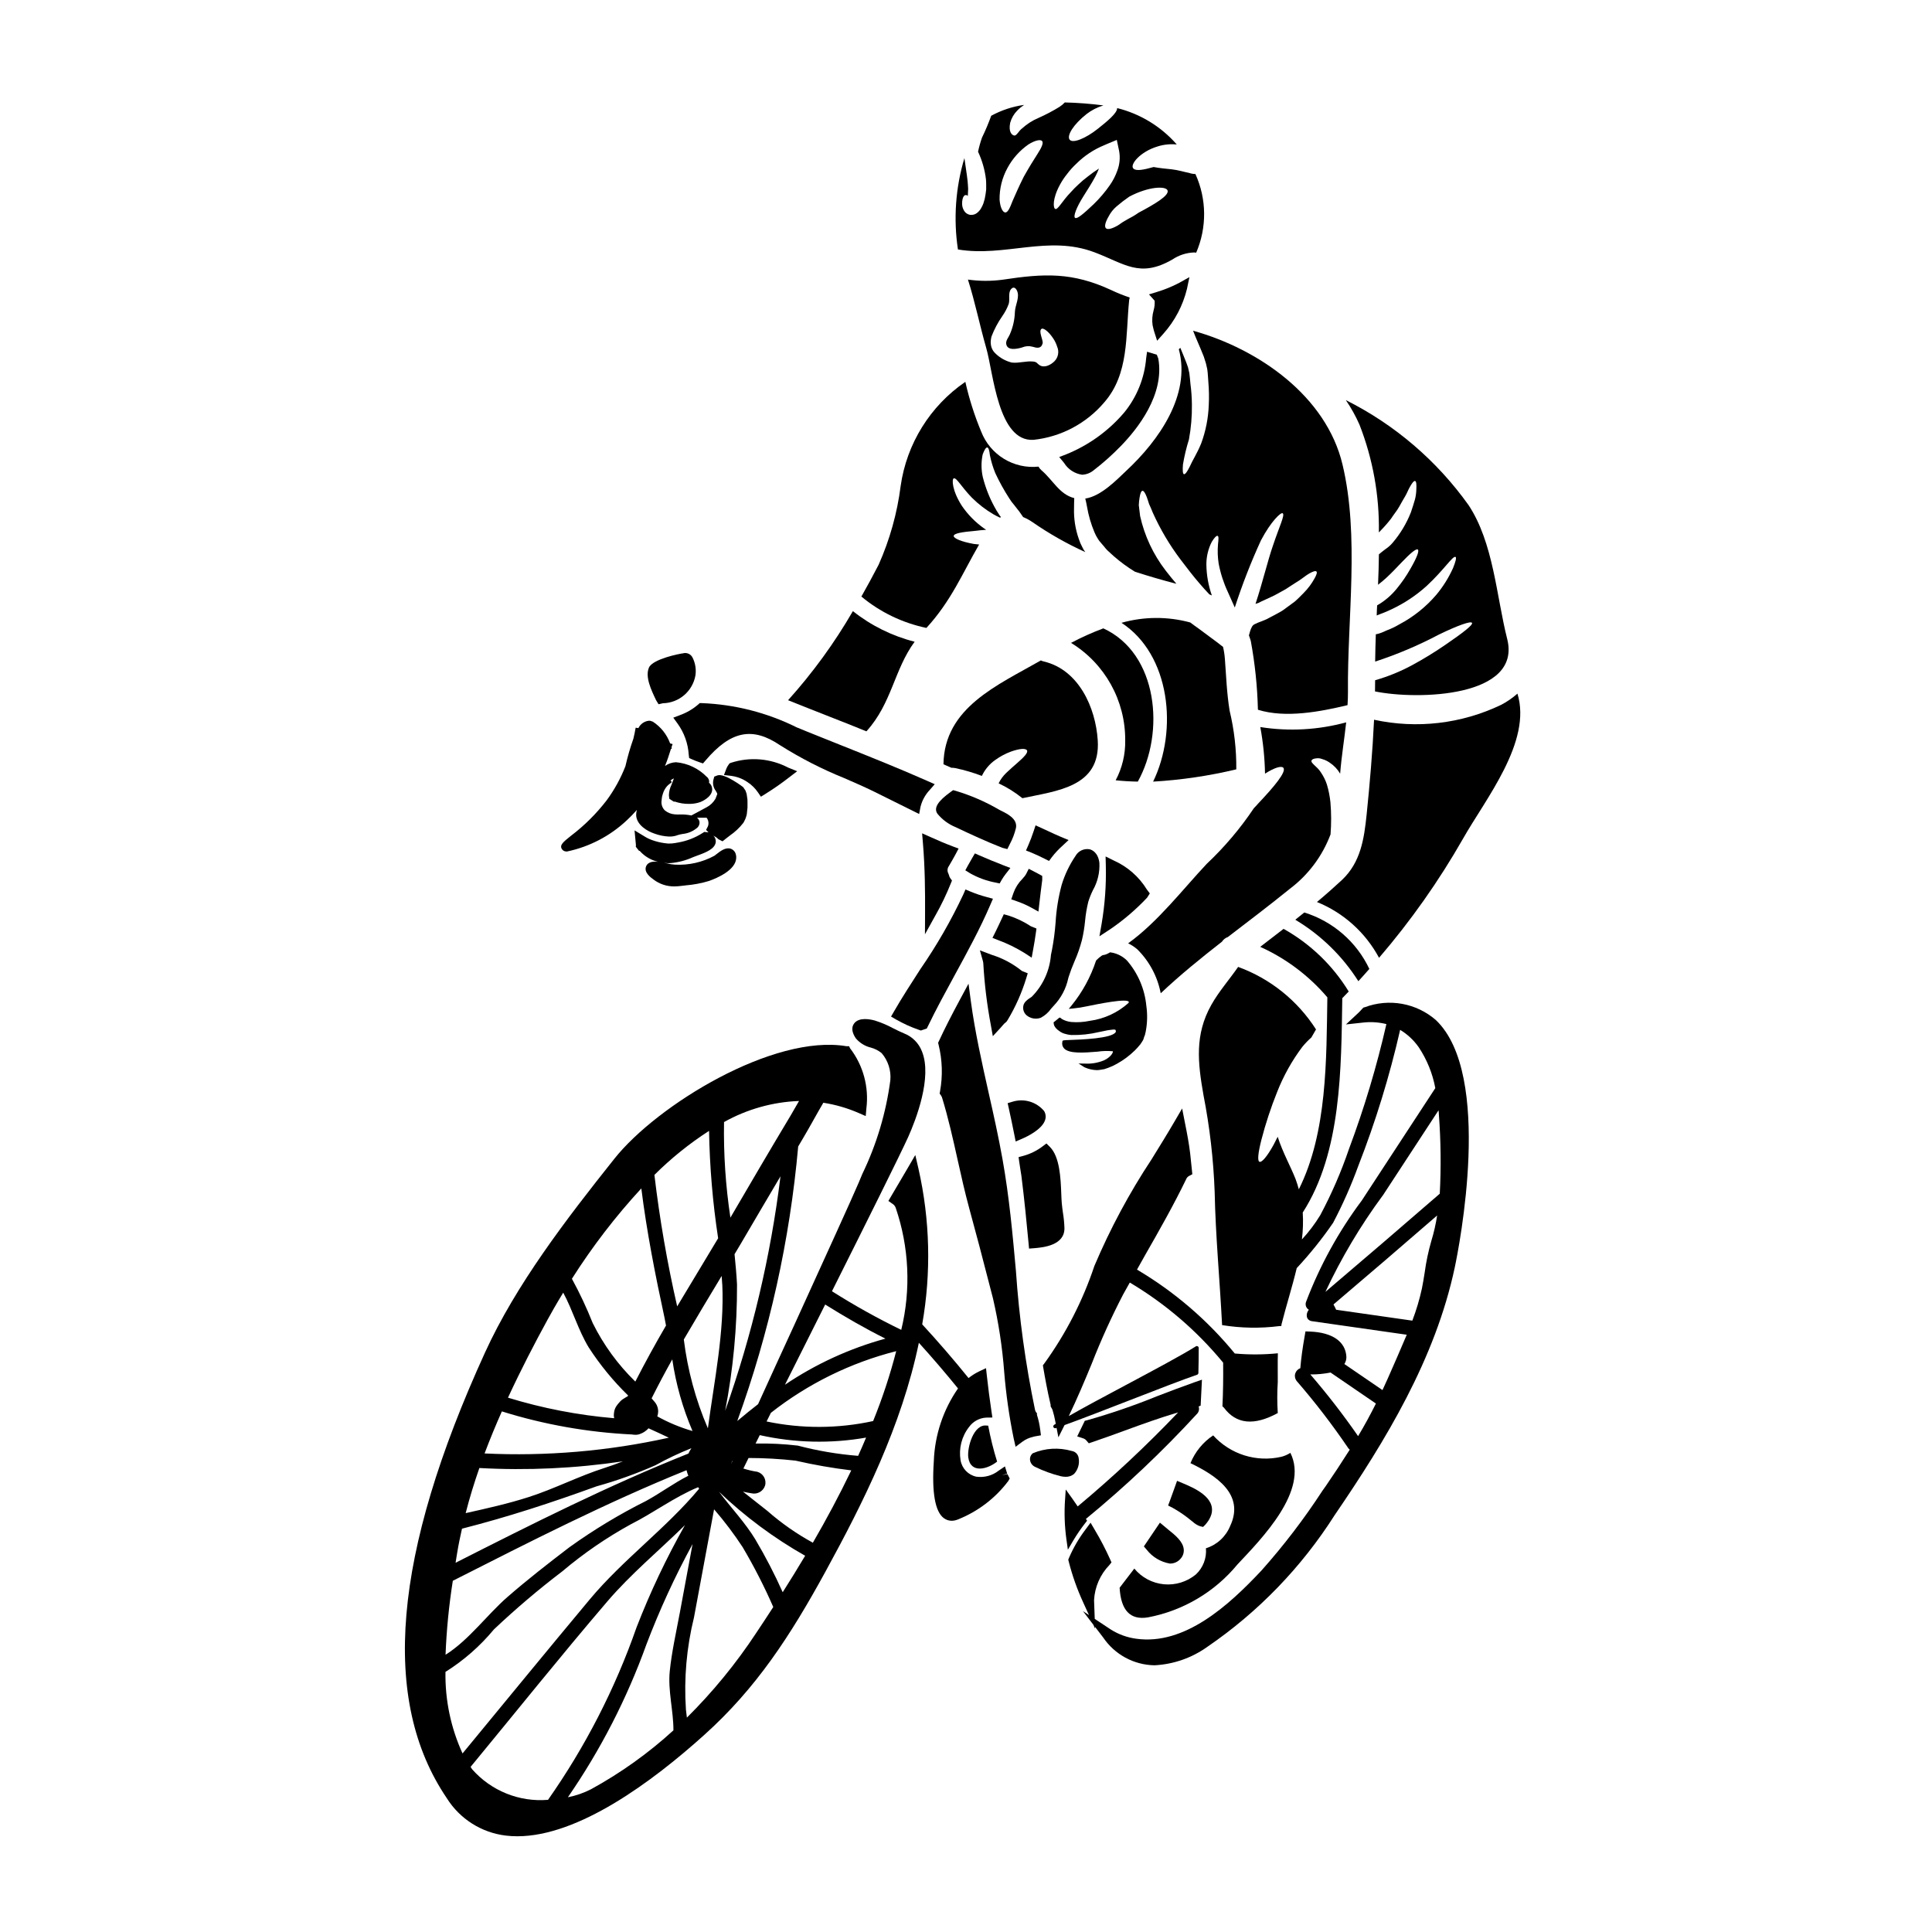 <?xml version="1.0" encoding="UTF-8"?>
<!-- Uploaded to: ICON Repo, www.svgrepo.com, Generator: ICON Repo Mixer Tools -->
<svg fill="#000000" width="800px" height="800px" version="1.1" viewBox="144 144 512 512" xmlns="http://www.w3.org/2000/svg">
 <g>
  <path d="m451.39 547.52-4.254 6.297 0.738 0.859c1.523 1.961 3.731 3.277 6.176 3.688h0.031c1.102 0 2.141-0.496 2.836-1.344 0.59-0.676 0.875-1.566 0.785-2.457-0.199-2.078-2.305-3.766-4.164-5.25z"/>
  <path d="m392.4 359.61c1.285 1.586 2.945 2.816 4.832 3.586 3.902 1.855 8.098 3.797 12.387 5.481l1.34 0.344 0.602-1.219v-0.004c0.754-1.379 1.316-2.856 1.68-4.383 0.445-2.394-2.234-3.719-3.836-4.512-0.25-0.121-0.469-0.23-0.648-0.336-3.617-2.109-7.473-3.781-11.484-4.984l-0.684-0.184-0.574 0.414c-3.496 2.5-4.602 4.293-3.613 5.797z"/>
  <path d="m404.59 399.39c0.312 5.469 0.98 10.91 1.996 16.293l0.523 2.914 2.008-2.168c0.164-0.176 0.328-0.367 0.484-0.559s0.34-0.395 0.535-0.598v-0.004c0.184-0.176 0.375-0.34 0.578-0.488l0.34-0.492c2.074-3.469 3.723-7.176 4.91-11.043l0.395-1.316-1.277-0.496h-0.004c-0.246-0.102-0.473-0.25-0.664-0.43-2.254-1.75-4.801-3.086-7.523-3.938l-3.207-1.207 0.789 2.801h-0.004c0.074 0.238 0.113 0.484 0.121 0.73z"/>
  <path d="m460.1 547.29c0.555 0.523 1.215 0.926 1.938 1.18l0.789 0.18 0.574-0.562h-0.004c0.141-0.148 0.273-0.309 0.395-0.477 0.551-0.672 0.969-1.445 1.23-2.273 1.281-4.566-4.754-7.086-7.652-8.301l-1.438-0.602-0.523 1.473c-0.461 1.301-0.926 2.602-1.387 3.844l-0.461 1.227 1.18 0.598 0.008 0.004c1.789 0.996 3.481 2.164 5.051 3.481z"/>
  <path d="m409.46 377.17c0.32-0.547 0.68-1.074 1.074-1.574l1.227-1.574-1.859-0.715c-2.156-0.836-4.258-1.699-6.363-2.621l-1.18-0.527-0.664 1.133c-0.414 0.711-0.824 1.422-1.211 2.129l-0.664 1.223 1.18 0.734v0.004c2.129 1.219 4.453 2.066 6.867 2.516l1.051 0.223z"/>
  <path d="m458.36 456.47c0.141-0.352 0.402-0.641 0.738-0.82l0.883-0.465-0.566-5.434c-0.293-2.527-0.789-5.191-1.387-8.168l-0.75-3.828-1.969 3.375c-1.969 3.383-4.043 6.719-6.102 10.055v0.004c-5.918 8.953-11.004 18.43-15.191 28.316-3.078 9.223-7.543 17.922-13.242 25.801l-0.395 0.516 0.105 0.645c0.457 2.672 1.086 6.195 1.938 9.785l0.02 0.488 0.207 0.348c0.125 0.195 0.223 0.406 0.297 0.621 0.297 0.969 0.535 1.953 0.715 2.949l0.129 0.668-0.434 0.27h0.004c-0.184 0.117-0.266 0.344-0.207 0.551 0.062 0.207 0.254 0.352 0.469 0.355 0.055 0 0.109-0.008 0.16-0.023l0.219-0.078 0.488 2.508 1.629-3.25c4.281-1.539 10.762-4.055 17.09-6.512 7.371-2.863 14.332-5.566 18.043-6.828v-0.004c0.195-0.066 0.328-0.246 0.336-0.453 0.055-2.141 0.086-4.328 0.086-6.641v0.004c0.004-0.18-0.094-0.348-0.25-0.434-0.156-0.094-0.348-0.094-0.5 0-3.793 2.383-11.242 6.352-18.441 10.195-5.484 2.926-11.086 5.902-15.242 8.285 2.199-4.57 4.184-9.27 6.07-13.852 2.457-6.285 5.246-12.43 8.355-18.418 0.57-1.043 1.18-2.074 1.742-3.113h0.004c9.41 5.59 17.777 12.773 24.734 21.227 0.043 3.879 0 7.742-0.188 11.582 0.113 0.113 0.262 0.199 0.395 0.348 3.254 4.387 7.992 4.852 14.273 1.426h-0.004c-0.176-2.731-0.176-5.465 0-8.195 0.027-2.473-0.059-5.059 0.027-7.644-3.797 0.379-7.617 0.398-11.414 0.059-7.269-8.871-16.043-16.398-25.918-22.234 0.723-1.281 1.434-2.57 2.156-3.848 3.723-6.504 7.551-13.242 10.887-20.137z"/>
  <path d="m440.71 564.77c0.348 6.047 2.848 8.633 7.527 7.848 9.289-1.762 17.672-6.719 23.688-14.012 6.484-6.914 19.012-19.59 14.039-29.586v-0.004c-0.734 0.477-1.539 0.832-2.387 1.047-3.242 0.75-6.629 0.621-9.809-0.375-3.176-0.996-6.031-2.824-8.27-5.293-2.695 1.793-4.789 4.356-6.012 7.356 6.625 3.199 14.504 8.199 10.52 16.656-1.152 2.828-3.508 4.992-6.422 5.902 0.227 2.59-0.75 5.141-2.644 6.918-2.371 1.965-5.422 2.91-8.488 2.621s-5.887-1.785-7.848-4.16c-1.312 1.691-2.586 3.394-3.894 5.082z"/>
  <path d="m509.42 285.07 0.145-0.113h0.004c0.102-0.102 0.199-0.211 0.289-0.324 0.996-1.004 1.93-2.074 2.793-3.195 0.723-1.133 1.598-2.148 2.148-3.148s1.074-1.922 1.574-2.754c0.5-0.836 0.789-1.656 1.133-2.266 0.668-1.246 1.18-1.891 1.512-1.797 0.332 0.09 0.395 0.898 0.32 2.32v-0.004c-0.023 0.855-0.141 1.703-0.348 2.531-0.293 1.016-0.641 2.148-1.078 3.43-1.141 2.906-2.754 5.606-4.766 7.992-0.164 0.203-0.336 0.398-0.52 0.578l-0.469 0.438c-0.434 0.395-0.902 0.695-1.219 0.934-0.551 0.434-1.102 0.844-1.512 1.219-0.027 2.672-0.113 5.375-0.23 8.051 0.754-0.582 1.484-1.18 2.121-1.77 1.598-1.457 2.938-2.938 4.098-4.129 2.297-2.414 3.898-3.777 4.328-3.43 0.434 0.352-0.293 2.207-2.008 5.172-1.023 1.805-2.199 3.516-3.516 5.117-1.453 1.82-3.238 3.348-5.262 4.504-0.059 0.902-0.086 1.773-0.113 2.676 0.32-0.145 0.664-0.266 0.988-0.395h-0.004c1.012-0.367 2-0.781 2.965-1.25 3.391-1.594 6.523-3.68 9.301-6.191 4.68-4.356 6.945-8.078 7.644-7.672 0.293 0.172 0.027 1.246-0.695 3.023h-0.004c-1.156 2.543-2.652 4.918-4.445 7.059-2.738 3.188-6.051 5.832-9.766 7.789-1.047 0.625-2.144 1.152-3.285 1.574-0.59 0.285-1.191 0.539-1.805 0.758-0.367 0.133-0.746 0.23-1.129 0.289-0.09 2.441-0.145 4.883-0.176 7.238 5.832-1.906 11.496-4.305 16.922-7.176 5.117-2.473 8.457-3.633 8.75-3.082s-2.445 2.644-7.152 5.871c-2.801 1.922-5.703 3.699-8.688 5.316-3.125 1.691-6.426 3.035-9.84 4.012 0 0.988-0.031 1.969-0.031 2.965 11.414 2.328 38.918 1.543 35.031-13.895-2.883-11.414-3.606-25.457-10.262-35.516h-0.004c-8.406-11.77-19.562-21.309-32.496-27.789 1.398 2.047 2.606 4.219 3.606 6.484 3.559 9.094 5.305 18.793 5.148 28.555z"/>
  <path d="m503.98 404.03c0.988-1.074 1.969-2.18 2.91-3.254-3.398-7.18-9.652-12.605-17.238-14.957-0.789 0.641-1.598 1.277-2.387 1.922h0.004c6.769 4.047 12.492 9.625 16.711 16.289z"/>
  <path d="m436.64 250.63c6.598-7.559 5.637-17.645 6.598-27.09h-0.004c0.031-0.234 0.082-0.469 0.148-0.695-1.668-0.559-3.301-1.215-4.887-1.969-10.348-4.793-17.785-4.418-28.773-2.754-3.055 0.414-6.156 0.402-9.211-0.031 1.891 5.926 3.109 12.062 4.852 18.137 1.891 6.512 3.109 24.938 12.527 24.328v0.004c7.293-0.781 14.004-4.336 18.75-9.93zm-13.137-10.957c-0.961 0.988-2.672 1.945-4.012 1.102-0.727-0.465-0.609-0.812-1.598-0.957-1.922-0.23-3.836 0.492-5.754 0.262h-0.004c-1.648-0.402-3.156-1.246-4.359-2.441-0.465-0.43-0.816-0.973-1.016-1.574-0.168-0.535-0.238-1.098-0.207-1.656 0.035-0.422 0.105-0.836 0.207-1.246 0.734-1.914 1.699-3.731 2.875-5.41 0.703-0.996 1.27-2.082 1.688-3.227 0.352-1.133-0.203-2.906 0.582-3.863 0.637-0.789 1.219-0.395 1.574 0.293 0.875 1.773-0.465 3.898-0.52 5.695v-0.004c-0.062 2.055-0.516 4.078-1.34 5.961-0.32 0.789-1.133 1.629-0.961 2.559 0.32 1.891 2.965 1.277 4.242 0.902v-0.004c0.875-0.371 1.848-0.434 2.758-0.172 1.074 0.32 2.234 0.609 2.644-0.875 0.23-0.816-1.18-3.254-0.293-3.863 0.395-0.32 1.77 0.465 3.195 2.672h0.004c0.406 0.645 0.73 1.34 0.957 2.066 0.551 1.281 0.289 2.766-0.668 3.781z"/>
  <path d="m430.77 269.81c1.125-0.047 2.199-0.465 3.062-1.184 2.555-1.965 4.961-4.113 7.203-6.426 4.441-4.559 11.633-13.629 9.926-23.176l-0.395-1.02-2.582-0.789-0.242 1.738v0.004c-0.445 5.246-2.461 10.238-5.781 14.324-4.148 4.883-9.414 8.691-15.352 11.102l-1.906 0.734 1.297 1.574v0.004c1.051 1.691 2.797 2.828 4.769 3.113z"/>
  <path d="m463 238.45 0.582 1.836 0.352 1.539c0.199 1.309 0.172 2.266 0.293 3.402l-0.004-0.004c0.18 2.031 0.215 4.07 0.113 6.106-0.125 3.504-0.812 6.969-2.035 10.258-1.18 2.82-2.293 4.422-2.965 5.992-0.695 1.422-1.25 2.176-1.574 2.09-0.324-0.086-0.395-1.016-0.262-2.613l0.004-0.004c0.375-2.223 0.898-4.418 1.574-6.566 0.566-3.051 0.828-6.144 0.789-9.242-0.016-1.867-0.148-3.731-0.395-5.582-0.086-0.902-0.172-2.035-0.289-2.789l-0.352-1.539-0.438-1.223c-0.465-1.246-1.047-2.555-1.598-3.938l0.004-0.004c-0.141 0.125-0.273 0.258-0.395 0.395 3.254 12.117-5.375 24.211-13.809 32.086-2.731 2.586-6.828 6.859-10.984 7.477 0.176 0.695 0.32 1.395 0.465 2.18v0.004c0.391 2.297 1.047 4.543 1.945 6.691 0.258 0.641 0.582 1.258 0.961 1.836l0.262 0.395 0.059 0.086 0.172 0.203 0.668 0.789c0.496 0.523 0.875 1.133 1.426 1.629s1.105 1.016 1.656 1.512l0.004-0.004c1.73 1.512 3.586 2.871 5.547 4.066 3.672 1.191 7.336 2.258 10.988 3.199-0.961-1.105-1.922-2.297-2.879-3.543l0.004 0.004c-3.277-4.254-5.582-9.176-6.746-14.418-0.141-1.074-0.262-2.035-0.348-2.879 0.027-0.672 0.094-1.34 0.207-2.004 0.172-1.133 0.434-1.742 0.75-1.801 0.32-0.059 0.727 0.551 1.133 1.598 0.203 0.523 0.395 1.18 0.641 1.918 0.32 0.668 0.637 1.426 0.961 2.238 1.98 4.406 4.445 8.582 7.356 12.438 1.711 2.266 3.461 4.535 5.027 6.336 0.934 1.105 1.801 2.035 2.617 2.91 0.23 0.086 0.465 0.199 0.668 0.289-0.926-2.637-1.414-5.406-1.453-8.195-0.008-2.082 0.477-4.133 1.422-5.988 0.699-1.18 1.277-1.715 1.574-1.598s0.23 0.902 0.086 2.207c-0.148 1.715-0.09 3.445 0.176 5.144 0.496 2.602 1.316 5.133 2.441 7.531 0.551 1.273 1.18 2.641 1.832 4.098 1.965-6.07 4.285-12.02 6.945-17.82 2.672-5.059 5.316-7.527 5.754-7.148 0.641 0.434-0.871 3.43-2.559 8.484-1.395 3.981-2.644 9.414-4.648 15.52l0.812-0.262 0.758-0.395c1.18-0.555 2.383-1.047 3.457-1.602 1.074-0.555 2.035-1.133 2.996-1.652 0.902-0.555 1.684-1.133 2.469-1.602 1.574-0.902 2.82-2.031 3.777-2.555 0.957-0.523 1.602-0.754 1.863-0.523 0.262 0.23 0.059 0.871-0.492 1.859l-0.004 0.004c-0.758 1.383-1.711 2.656-2.82 3.777-0.723 0.727-1.512 1.574-2.441 2.363-0.961 0.699-2.008 1.457-3.082 2.266-1.133 0.727-2.414 1.34-3.691 2.035-0.363 0.215-0.742 0.398-1.133 0.555l-0.988 0.395c-0.566 0.199-1.121 0.43-1.656 0.695-0.305 0.133-0.555 0.355-0.727 0.637-0.223 0.387-0.398 0.797-0.523 1.223-0.086 0.352-0.203 0.754-0.32 1.133 0.172 0.469 0.348 0.961 0.492 1.484h0.004c1.109 6.016 1.742 12.109 1.887 18.223 7.352 2.293 16.598 0.496 23.746-1.219 0.086-1.18 0.117-2.328 0.117-3.488-0.203-19.445 3.109-41.273-1.453-60.312-4.301-18.02-22.094-30.547-39.59-35.426 0.754 2.012 1.801 4.223 2.816 6.805z"/>
  <path d="m449.45 230.2 0.023 0.082c0.039 0.129 0.074 0.301 0.113 0.48h0.004c0.07 0.363 0.16 0.723 0.27 1.078l0.789 2.457 1.719-1.922c2.988-3.367 5.109-7.414 6.184-11.785l0.66-3.148-2.82 1.574c-1.836 0.953-3.754 1.734-5.731 2.332l-2.164 0.668 1.5 1.68h-0.004c0.059 0.859-0.035 1.723-0.27 2.547-0.367 1.285-0.461 2.633-0.273 3.957z"/>
  <path d="m388.37 364.84 0.207 2.496c0.555 6.574 0.602 13.039 0.574 18.5l-0.027 5.762 2.793-5.043h0.004c1.543-2.727 2.898-5.551 4.062-8.457l0.301-0.746-0.469-0.652c-0.156-0.219-0.262-0.465-0.309-0.727l-0.168-0.461c-0.352-0.629-0.305-1.41 0.125-1.992 0.605-1.039 1.207-2.074 1.785-3.148l0.789-1.488-1.574-0.594c-1.969-0.742-3.902-1.574-5.816-2.438z"/>
  <path d="m436.38 310.53c-2.93 1.094-5.781 2.375-8.543 3.84 8.98 5.5 14.426 15.305 14.355 25.836 0.07 3.684-0.801 7.324-2.527 10.578 1.949 0.203 3.894 0.32 5.867 0.352 7.238-12.965 5.406-33.922-9.125-40.605z"/>
  <path d="m412.81 444.72 0.355 1.785 1.672-0.715c1.23-0.523 5.312-2.434 6.125-4.969v0.004c0.273-0.797 0.172-1.672-0.266-2.391-2.027-2.434-5.32-3.41-8.344-2.477l-1.312 0.395 0.297 1.34c0.52 2.344 1.012 4.688 1.473 7.027z"/>
  <path d="m508.14 334.74c-0.395 8.426-1.133 16.945-1.969 25.141-0.668 6.422-1.574 12.645-6.539 17.32-2.152 2.004-4.359 3.953-6.629 5.84h0.004c7.043 2.859 12.863 8.09 16.453 14.789 8.398-9.777 15.844-20.336 22.234-31.535 5.902-10.461 18.371-25.75 14.445-38.48-1.328 1.176-2.793 2.18-4.363 2.996-10.465 5.008-22.301 6.391-33.637 3.93z"/>
  <path d="m414.4 453.82c0.102 0.609 0.203 1.215 0.285 1.812 0.789 6.227 1.387 12.453 1.891 17.797l0.133 1.461 1.465-0.113c2.188-0.191 7.996-0.703 7.914-5.328-0.043-1.352-0.176-2.699-0.395-4.035-0.117-0.852-0.238-1.695-0.312-2.562-0.059-0.684-0.094-1.555-0.133-2.527-0.16-4.125-0.395-9.777-3.027-12.395l-0.91-0.898-1.02 0.766 0.004 0.004c-1.523 1.152-3.254 2.004-5.094 2.512l-1.266 0.336 0.18 1.297c0.082 0.617 0.184 1.25 0.285 1.875z"/>
  <path d="m469.4 392.32c5.512-4.242 11.07-8.426 16.395-12.758 4.906-3.688 8.656-8.699 10.812-14.445 0.219-2.836 0.211-5.684-0.031-8.516-0.164-1.586-0.473-3.152-0.93-4.68-0.375-1.148-0.914-2.234-1.598-3.231-0.934-1.539-2.789-2.469-2.473-3.148 0.117-0.32 0.582-0.523 1.34-0.582h-0.004c0.504-0.062 1.016 0.012 1.48 0.203 0.707 0.195 1.371 0.508 1.969 0.93 1.145 0.75 2.102 1.754 2.793 2.938 0.352-4.535 1.105-9.055 1.598-13.602-7.414 2.023-15.172 2.449-22.758 1.25 0.75 4.055 1.168 8.168 1.25 12.293v0.059c2.441-1.574 4.328-2.148 4.852-1.574 0.93 1.047-2.559 5.144-6.57 9.387-0.395 0.469-0.816 0.902-1.219 1.312-3.598 5.375-7.789 10.324-12.496 14.762-6.297 6.691-12.988 15.434-20.84 21.074 0.867 0.418 1.68 0.949 2.41 1.574 3.207 3.168 5.375 7.234 6.223 11.66 5.117-4.824 10.629-9.301 16.219-13.66v-0.004c0.375-0.578 0.93-1.012 1.578-1.242z"/>
  <path d="m408.52 393.14c2.453 0.906 4.805 2.059 7.027 3.438l1.859 1.215 0.395-2.184c0.27-1.445 0.504-2.891 0.707-4.359l0.164-1.18-1.496-0.605v-0.004c-1.824-1.199-3.797-2.144-5.871-2.816l-1.289-0.359-0.562 1.203c-0.562 1.211-1.125 2.426-1.715 3.609l-0.727 1.449z"/>
  <path d="m420.9 371.61 1.105 0.551 0.734-0.992h0.004c0.82-1.074 1.746-2.066 2.754-2.969l1.688-1.574-2.121-0.887c-1.074-0.449-2.133-0.945-3.191-1.441l-3.434-1.574-0.516 1.555c-0.426 1.262-0.871 2.496-1.406 3.703l-0.621 1.406 1.43 0.566c1.215 0.496 2.391 1.062 3.574 1.656z"/>
  <path d="m414.93 376.93c-1.039 1.039-1.836 2.293-2.336 3.672l-0.594 1.73 1.371 0.477c1.344 0.457 2.644 1.023 3.891 1.703l1.934 1.074 0.246-2.195c0.234-2.023 0.473-4.051 0.758-6.164v-1.09l-0.754-0.422c-0.305-0.168-0.613-0.332-0.934-0.492l-1.883-0.984-0.676 1.344 0.004-0.004c-0.102 0.191-0.215 0.375-0.344 0.543z"/>
  <path d="m449.59 351.14c7.426-0.434 14.805-1.523 22.039-3.254 0.051-5.238-0.547-10.461-1.77-15.551-0.754-4.68-0.902-8.98-1.25-13.688l-0.004-0.004c-0.074-1.086-0.238-2.168-0.492-3.227-0.137-0.086-0.27-0.184-0.391-0.289-1.457-1.18-3.578-2.644-5.902-4.422-0.848-0.582-1.629-1.18-2.387-1.742-5.973-1.625-12.27-1.594-18.227 0.09 12.953 8.43 14.988 28.484 8.383 42.086z"/>
  <path d="m415.19 410.58c-0.184 0.961 0.18 1.945 0.945 2.555 0.68 0.539 1.523 0.828 2.387 0.82 0.434 0 0.867-0.074 1.273-0.223 1.098-0.574 2.043-1.406 2.754-2.422 0.262-0.301 0.492-0.574 0.676-0.754l0.004-0.004c1.941-2.019 3.281-4.543 3.867-7.285l0.113-0.395c0.445-1.395 0.961-2.762 1.547-4.106 0.805-1.82 1.461-3.703 1.969-5.633 0.395-1.684 0.672-3.394 0.836-5.117 0.156-1.691 0.438-3.367 0.84-5.016 0.332-1.07 0.75-2.113 1.246-3.117 1.242-2.199 1.836-4.707 1.703-7.227-0.352-2.754-1.945-3.434-2.613-3.594-1.496-0.258-2.988 0.457-3.727 1.781-1.594 2.352-2.828 4.93-3.656 7.644-0.875 3.269-1.418 6.617-1.613 9.996-0.184 2.469-0.508 4.926-0.977 7.359l-0.246 1.18h-0.004c-0.32 4.195-2.125 8.141-5.086 11.129-1.086 0.703-2.082 1.402-2.238 2.426z"/>
  <path d="m436.55 425.01c-1.574 0.652-3.273 0.945-4.977 0.855l-1.762-0.027 1.535 0.969h-0.004c0.059 0.035 0.121 0.066 0.188 0.09 0.992 0.434 2.062 0.672 3.148 0.699 0.211 0.004 0.426-0.012 0.637-0.043l0.645-0.102c0.207-0.039 0.418-0.07 0.699-0.117 0.211-0.059 0.395-0.125 0.555-0.188l0.004-0.004c0.156-0.066 0.316-0.117 0.48-0.16 0.801-0.293 1.574-0.656 2.312-1.078 1.727-0.957 3.316-2.141 4.723-3.519 0.363-0.359 0.719-0.746 1.059-1.145l0.152-0.211 0.145-0.113 0.555-0.824h0.004c0.238-0.32 0.41-0.684 0.504-1.074 0.02-0.082 0.039-0.164 0.027-0.164 0.188-0.352 0.312-0.73 0.367-1.125l0.09-0.395c0.422-2.238 0.477-4.531 0.152-6.789-0.422-4.426-2.211-8.613-5.117-11.98-1.172-1.172-2.688-1.934-4.328-2.168l-0.168-0.023-0.32 0.188c-0.141 0.094-0.293 0.172-0.449 0.234-0.363 0.176-0.75 0.285-1.148 0.328l-0.211 0.086h-0.004c-0.539 0.367-1.043 0.789-1.5 1.258l-0.102 0.172c-1.418 4.297-3.606 8.297-6.453 11.809l-0.762 0.91 1.18-0.102v-0.004c1.238-0.121 2.469-0.316 3.688-0.586 2.641-0.543 10.688-2.203 11.062-1.141 0 0 0 0.082-0.109 0.281-2.859 2.562-6.426 4.211-10.234 4.723-1.629 0.344-3.301 0.449-4.961 0.305-0.891-0.09-1.75-0.375-2.519-0.828-0.066-0.094-0.156-0.168-0.258-0.223l-0.273-0.137-0.246 0.184c-0.176 0.133-0.348 0.285-0.516 0.434-0.168 0.148-0.395 0.34-0.602 0.488l-0.23 0.164 0.027 0.285c0.031 0.367 0.168 0.715 0.391 1.004l0.082 0.109h0.004c0.066 0.137 0.168 0.246 0.297 0.328 0.133 0.164 0.293 0.309 0.477 0.418l0.512 0.375 0.23 0.133c0.207 0.125 0.43 0.227 0.664 0.301l0.121 0.047c0.629 0.203 1.277 0.332 1.938 0.375 2.445 0.051 4.891-0.215 7.273-0.785l1.266-0.254v-0.004c0.719-0.176 1.449-0.301 2.184-0.367 0.297-0.059 0.602-0.059 0.895 0 0.203 0.332 0.16 0.508 0.094 0.629-0.91 1.715-9.383 2.004-12.168 2.098-1.887 0.066-1.922 0.066-1.969 0.488l0.004 0.004c-0.141 0.605 0.016 1.242 0.426 1.711 1.348 1.5 5.348 1.18 8.883 0.891 1.352-0.199 2.727-0.23 4.086-0.105 0.09 0.27-0.445 1.5-2.371 2.414z"/>
  <path d="m419.84 319.02c-11.395 6.543-25.609 12.469-25.812 27.523 0.695 0.32 1.426 0.609 2.121 0.93 0.344-0.012 0.684 0.016 1.02 0.086 2.394 0.504 4.746 1.195 7.035 2.066 0.801-1.699 2.031-3.164 3.574-4.242 1.254-0.902 2.621-1.637 4.07-2.18 2.414-0.875 4.039-0.934 4.328-0.32 0.293 0.613-0.816 1.77-2.586 3.309-0.875 0.789-1.918 1.656-2.938 2.644v0.004c-0.828 0.789-1.508 1.723-2.008 2.754 2.25 1.055 4.363 2.379 6.301 3.938 9.098-1.969 20.75-2.91 19.969-15.32-0.551-8.719-5.059-18.715-14.242-20.895v-0.004c-0.289-0.059-0.57-0.156-0.832-0.293z"/>
  <path d="m448.71 380.77-0.758-1.012h-0.004c-2.074-3.391-5.129-6.074-8.762-7.699l-2.191-1.086 0.059 2.445v-0.004c0.125 5.148-0.246 10.297-1.109 15.375l-0.586 3.34 2.848-1.867v0.004c3.555-2.426 6.832-5.231 9.781-8.367z"/>
  <path d="m318.52 330.63 1.152-0.266v0.004c4.277-0.082 7.894-3.184 8.629-7.394 0.23-1.586-0.027-3.207-0.734-4.641-0.449-1-1.574-1.504-2.621-1.184l-0.457 0.066c-0.07 0-7.457 1.359-8.5 3.684-1.078 2.441 0.551 5.871 1.879 8.66z"/>
  <path d="m337.7 346.15-0.375 0.16-0.234 0.332c-0.23 0.301-0.422 0.629-0.562 0.977l-0.672 1.77 1.883 0.219-0.004 0.004c1.582 0.195 3.094 0.773 4.398 1.688 1.074 0.707 2 1.617 2.727 2.684l0.789 1.152 1.18-0.73v-0.004c2.199-1.367 4.328-2.852 6.375-4.445l2.051-1.574-2.398-0.969c-4.676-2.441-10.141-2.898-15.156-1.262z"/>
  <path d="m418.47 524.62 1.387-0.246-0.18-1.395c-0.164-1.371-0.457-2.719-0.875-4.031v-0.434l-0.266-0.285h0.004c-0.102-0.18-0.18-0.371-0.242-0.57-2.531-12.164-4.227-24.488-5.07-36.883-0.871-9.652-1.773-19.629-3.543-29.52-1.039-5.859-2.363-11.809-3.672-17.59-1.797-8.016-3.656-16.305-4.746-24.465l-0.602-4.512-2.16 4.008c-2.387 4.43-4.141 7.871-5.676 11.184l-0.219 0.469 0.121 0.504v-0.004c1 4.047 1.133 8.258 0.391 12.359l-0.105 0.602 0.355 0.5c0.125 0.176 0.223 0.371 0.285 0.574 1.648 5.367 2.902 10.984 4.109 16.418 0.953 4.277 1.938 8.699 3.117 13.012 1.785 6.484 3.481 12.988 5.164 19.52l1.105 4.262c1.48 6.406 2.473 12.914 2.969 19.469 0.484 5.922 1.324 11.812 2.516 17.633l0.504 2.211 1.82-1.355v0.004c0.805-0.602 1.73-1.023 2.711-1.246 0.25-0.094 0.527-0.141 0.797-0.191z"/>
  <path d="m431.66 547.55 0.422-0.543-0.305-0.48c10.473-8.598 20.332-17.918 29.496-27.898 0.461-0.52 0.605-1.25 0.375-1.902l0.535-0.219 0.344-6.879-2.059 0.715c-3.332 1.18-6.629 2.434-9.926 3.703h-0.004c-6.016 2.445-12.164 4.555-18.414 6.324l-0.641 0.156-2.012 4.133 1.602 0.527c0.32 0.105 0.605 0.297 0.824 0.551l0.648 0.75 0.941-0.316c2.906-0.984 5.789-2.031 8.66-3.086 4.59-1.672 9.293-3.387 14.062-4.781v0.004c-8.383 8.801-17.27 17.117-26.605 24.906-0.531-0.789-1.059-1.547-1.574-2.273l-1.598-2.211-0.18 2.723-0.004-0.004c-0.238 3.481-0.117 6.977 0.355 10.434l0.395 2.805 1.438-2.445c0.973-1.629 2.047-3.199 3.223-4.691z"/>
  <path d="m428.62 534.63c1.051-1.125 1.508-2.676 1.242-4.191-0.105-0.98-0.859-1.77-1.836-1.918-3.41-0.98-7.051-0.77-10.32 0.609-0.562 0.449-0.84 1.172-0.723 1.883 0.129 0.766 0.633 1.414 1.34 1.73 2.156 1.051 4.414 1.879 6.738 2.461 0.438 0.105 0.883 0.16 1.332 0.168 0.805 0.023 1.594-0.238 2.227-0.742z"/>
  <path d="m505.69 410.92-0.395 0.113-0.559 0.605c-0.25 0.277-0.504 0.555-0.789 0.816l-3.258 3.031 4.422-0.48c2.106-0.258 4.242-0.125 6.297 0.391-2.559 11.238-5.871 22.293-9.914 33.086-2.062 6.055-4.609 11.93-7.625 17.57-1.398 2.293-3.023 4.441-4.848 6.41 0.289-2.367 0.363-4.758 0.219-7.137 10.312-15.988 10.18-38.34 10.48-56.797 0.566-0.586 1.141-1.18 1.699-1.766h0.004c-4.234-6.926-10.18-12.645-17.262-16.605-2.062 1.598-4.125 3.195-6.191 4.766 6.848 3.09 12.922 7.66 17.793 13.383-0.27 16.402 0 35.789-7.559 50.871-0.246-0.914-0.531-1.828-0.879-2.754-1.18-3.051-3.43-7.086-4.723-11.164-0.395 0.754-0.754 1.512-1.102 2.152-1.684 3.051-3.109 4.723-3.719 4.477s-0.352-2.441 0.492-5.781c1.121-4.332 2.519-8.586 4.188-12.734 1.68-4.273 3.93-8.305 6.691-11.973 0.73-0.883 1.527-1.711 2.383-2.473 0.395-0.695 0.816-1.426 1.223-2.121-4.871-7.637-12.125-13.461-20.637-16.566-2.363 3.402-5.117 6.512-7.121 10.086-4.422 7.871-3.578 15.293-2.066 23.891 1.66 8.465 2.648 17.047 2.965 25.668 0.23 11.594 1.367 23.453 1.969 35.281 5.008 0.812 10.109 0.902 15.141 0.262 0.184-0.023 0.371-0.035 0.555-0.031 0.027-0.141 0.027-0.289 0.055-0.465 1.246-4.93 2.836-9.883 4.027-14.871v0.004c3.504-3.762 6.727-7.773 9.641-12.008 2.57-4.883 4.805-9.938 6.691-15.125 4.578-11.711 8.277-23.75 11.074-36.012 1.938 1.172 3.609 2.734 4.91 4.586 2.188 3.285 3.691 6.977 4.41 10.855l-19.453 29.734h0.004c-6.172 8.238-11.156 17.301-14.812 26.926-0.285 0.777 0.027 1.652 0.742 2.07-0.871 1.043-0.82 2.797 0.855 3.039l25.094 3.586c-0.789 1.879-1.582 3.738-2.391 5.578l-1.242 2.844c-0.965 2.238-1.891 4.293-2.797 6.246l-10.098-6.902c0.363-0.57 0.547-1.234 0.531-1.91-0.203-4.016-3.688-6.449-9.551-6.691l-1.289-0.051-0.219 1.27c-0.574 3.234-0.938 5.934-1.148 8.488l-0.008 0.004c-0.648 0.23-1.148 0.758-1.344 1.422-0.199 0.66-0.066 1.375 0.348 1.922 4.887 5.633 9.434 11.547 13.625 17.715 0.125 0.199 0.289 0.375 0.48 0.52-2.297 3.621-4.328 6.691-6.258 9.5l-0.984 1.387c-4.84 7.434-10.234 14.496-16.137 21.121-8.75 9.348-20.379 19.871-33.164 18.105-2.43-0.316-4.758-1.16-6.824-2.473l-4.215-2.793-0.18-4.926h-0.004c0.18-3.512 1.629-6.836 4.078-9.359l0.543-0.691-0.359-0.789h0.004c-1.199-2.676-2.555-5.281-4.059-7.797l-1.129-1.926-1.332 1.793v0.004c-1.77 2.328-3.246 4.863-4.398 7.551l-0.18 0.449 0.113 0.469c0.957 3.773 2.262 7.449 3.898 10.98l1.477 3.242-1.602-1.062 2.754 3.606 0.465 1.023v-0.438l2.148 2.805v0.004c3.059 4.519 8.125 7.269 13.582 7.363 5.051-0.254 9.918-1.953 14.027-4.898 13.488-9.223 24.957-21.09 33.723-34.879 13.496-19.75 26.695-41.383 31.855-65.73 1.09-5.184 10.234-51.07-5.051-65.516-2.543-2.199-5.629-3.676-8.938-4.269s-6.719-0.285-9.867 0.895zm4.723 49.965 14.812-22.641c0 0.188 0.051 0.359 0.062 0.543l0.035 0.641c0.52 6.961 0.598 13.949 0.23 20.918-10.059 8.723-20.164 17.395-30.309 26.016v0.004c4.199-8.973 9.273-17.508 15.148-25.484zm-12.32 30.211c-0.219-0.488-0.457-0.957-0.707-1.402 9.199-7.809 18.355-15.668 27.469-23.578v0.004c-0.348 2.277-0.859 4.527-1.535 6.734-0.793 2.742-1.379 5.539-1.762 8.367-0.23 1.441-0.457 2.887-0.746 4.301h-0.004c-0.629 2.879-1.473 5.707-2.527 8.461zm-6.84 17.141c1.797 0.023 3.586-0.148 5.348-0.508l12.031 8.227c-1.574 3.148-3.121 5.992-4.723 8.633-3.93-5.668-8.152-11.125-12.656-16.352z"/>
  <path d="m400.6 530.21c0.609 4.449 5.176 3.109 7.644 1.133-0.973-3.129-1.762-6.312-2.363-9.535-0.098 0.016-0.195 0.016-0.293 0-3.562-0.609-5.309 5.816-4.988 8.402z"/>
  <path d="m380.87 412.13-0.734 1.27 1.266 0.738v0.004c1.957 1.121 4.016 2.055 6.152 2.789l0.48 0.172 1.574-0.535 0.277-0.562c2.219-4.606 4.723-9.18 7.133-13.602 3.281-6.016 6.691-12.234 9.445-18.656l0.68-1.574-1.648-0.445h-0.004c-1.457-0.387-2.891-0.867-4.285-1.445l-1.344-0.566-0.582 1.34c-3.246 6.918-7.066 13.551-11.414 19.836-2.332 3.637-4.789 7.394-6.996 11.238z"/>
  <path d="m409.5 534.95 1.41-0.441-0.59-1.898-1.645 1.113h-0.004c-1.676 1.328-3.824 1.906-5.941 1.613-2.156-0.457-3.812-2.191-4.172-4.367-0.512-3.109 0.297-6.289 2.231-8.777 1.051-1.473 2.711-2.398 4.519-2.512l1.684-0.023-0.246-1.668c-0.465-3.094-0.871-6.242-1.215-9.363l-0.227-2.047-1.867 0.875h-0.004c-0.977 0.48-1.902 1.066-2.754 1.746-3.938-4.875-8.031-9.621-12.285-14.234 2.414-13.676 2.078-27.695-0.988-41.238l-0.844-3.633-1.875 3.227c-0.719 1.242-1.465 2.492-2.203 3.75-0.789 1.328-1.574 2.664-2.363 4.012l-0.688 1.18 1.137 0.789h0.004c0.359 0.242 0.637 0.594 0.789 1.004 3.566 10.426 4.082 21.656 1.48 32.367-6.309-3.062-12.438-6.481-18.363-10.234 9.004-17.98 17.941-35.898 20.215-40.906 2.016-4.519 6.414-15.777 3.637-22.648-0.84-2.195-2.57-3.934-4.762-4.781-0.949-0.395-1.895-0.863-2.852-1.344v0.004c-1.539-0.836-3.152-1.523-4.824-2.051-1.238-0.355-4.285-0.98-5.562 0.789-0.742 1.023-0.582 2.363 0.484 3.938v-0.004c1.039 1.215 2.434 2.07 3.988 2.441 1.039 0.281 2.008 0.777 2.84 1.457 1.711 1.992 2.543 4.594 2.305 7.207-1.137 8.609-3.637 16.98-7.414 24.797l-0.957 2.293c-1.414 3.371-9.266 20.605-16.863 37.273-3.422 7.418-6.856 14.965-9.816 21.461-1.836 1.426-3.672 2.914-5.512 4.469 8.5-23.453 13.926-47.906 16.141-72.754 0.508-0.855 1.004-1.719 1.516-2.574 1.574-2.652 3.348-5.961 5.152-9.02h-0.004c3.219 0.5 6.363 1.41 9.352 2.711l1.883 0.82 0.176-2.047c0.707-5.672-0.848-11.395-4.332-15.926l-0.254-0.539h-0.711c-19.336-3.258-50.133 15.547-61.477 29.809-12.855 16.137-26.094 33.41-34.281 51.34-24.445 53.531-27.758 92.184-10.113 118.17h-0.004c3.449 5.477 9.184 9.105 15.609 9.875 1.016 0.121 2.035 0.18 3.059 0.18 16.223 0 35.707-14.395 49.594-26.906 13.738-12.359 22.734-26.188 32.02-43.145 10.082-18.402 20.246-38.754 24.797-60.73 3.566 3.938 7.023 7.969 10.371 12.094l0.004 0.004c-3.945 5.691-6.172 12.395-6.414 19.316-0.559 8.297 0.344 13.383 2.68 15.078 0.598 0.438 1.316 0.676 2.055 0.676 0.551-0.008 1.094-0.117 1.602-0.328 5.312-2.098 9.945-5.621 13.383-10.18l0.395-0.691-0.609-1.18zm-55.941-95.383c-5.398 8.996-10.703 18.055-15.992 27.113v0.004c-1.273-8.383-1.836-16.855-1.691-25.328 6.09-3.41 12.902-5.324 19.875-5.586-0.742 1.289-1.465 2.57-2.191 3.797zm-18.145 44.828c0.586 12.492-2.137 25.586-3.809 38.066h-0.035c-3.219-7.488-5.356-15.398-6.352-23.488 3.293-5.648 6.664-11.254 10.027-16.836 0.047 0.754 0.117 1.5 0.156 2.258zm24.008 68.441c-4.312-2.356-8.352-5.18-12.047-8.422l-6.484-5.117c0.734 0.172 1.477 0.328 2.227 0.434h0.004c1.562 0.379 3.152-0.52 3.633-2.059 0.422-1.57-0.496-3.191-2.062-3.633-1.254-0.188-2.484-0.477-3.691-0.863l1.297-2.637 0.074-0.156c4.16 0.004 8.312 0.238 12.445 0.699 4.879 1.121 9.812 1.984 14.781 2.582-3.215 6.684-6.648 13.09-10.18 19.172zm-94.25 2.602c0.336-2.106 0.789-4.215 1.258-6.32 12.238-3.125 23.715-6.887 35.715-11.242v0.004c5.32-1.48 10.527-3.348 15.574-5.582 3.07-1.707 6.25-3.211 9.512-4.512-0.305 0.449-0.566 0.926-0.789 1.422-21.156 8.434-41.406 18.645-61.711 28.945 0.094-0.609 0.191-1.227 0.289-1.816zm58.949 16.137c-0.945 5.078-2.106 10.172-2.629 15.312-0.523 5.141 0.992 10.523 0.973 15.668v0.004c-6.625 6.051-13.949 11.289-21.82 15.598-1.938 0.996-4.008 1.715-6.148 2.133 8.648-12.539 15.641-26.145 20.801-40.477 3.473-9.141 7.562-18.035 12.238-26.621-1.137 6.137-2.277 12.277-3.418 18.422zm13.668-39.754c0.023-0.043 0.055-0.078 0.074-0.121 0.055-0.117 0.07-0.242 0.117-0.367 0.047-0.121 0.133-0.207 0.203-0.312l-0.371 0.84zm-70.383 13.168c1.031-4.023 2.254-8.012 3.633-11.953v0.004c12.707 0.699 25.453 0.105 38.043-1.77-1.574 0.621-3.188 1.211-4.844 1.738-6.84 2.18-13.238 5.512-20.074 7.711-5.481 1.766-11.133 3.019-16.762 4.277zm58.535-11.379v0.004c0.109 0.508 0.27 1 0.473 1.477-3.844 1.938-7.273 4.527-11.195 6.672h0.004c-7.078 3.539-13.859 7.633-20.289 12.246-5.602 4.281-11.168 8.605-16.484 13.238-5.316 4.633-10.273 11.465-16.379 15.281l0.004-0.004c0.258-6.566 0.902-13.109 1.926-19.598 20.418-10.355 40.719-20.73 61.938-29.309zm-51.047 42.195v0.004c5.769-5.453 11.824-10.594 18.141-15.402 5.617-4.746 11.699-8.922 18.148-12.461 5.824-2.922 11.68-7.293 17.832-9.82 0.086 0.137 0.176 0.27 0.266 0.395-8.797 10.539-20.168 18.766-28.996 29.34-11.309 13.543-22.48 27.203-33.703 40.812h-0.008c-3.098-6.777-4.644-14.156-4.519-21.605 4.852-3.043 9.184-6.844 12.836-11.254zm29.953-7.289c6.297-7.383 13.797-13.574 20.676-20.344-4.926 8.711-9.215 17.766-12.832 27.098-5.676 16.242-13.57 31.621-23.457 45.703-7.617 0.641-15.086-2.375-20.129-8.117-0.145-0.191-0.262-0.395-0.395-0.609 12.031-14.586 23.84-29.352 36.133-43.723zm20.93 28.488v0.004c-0.551-8.188 0.172-16.406 2.137-24.371l5.324-28.652v-0.004c2.746 3.176 5.277 6.527 7.578 10.039 3.019 5.117 5.731 10.414 8.109 15.855-1.539 2.363-3.07 4.723-4.566 6.941v0.004c-5.324 8.066-11.465 15.562-18.324 22.367-0.082-0.699-0.172-1.414-0.262-2.176zm18.441-44.977c-2.754-4.539-6.496-8.453-9.672-12.691v0.004c6.883 6.57 14.551 12.266 22.828 16.953-1.98 3.32-3.965 6.543-5.953 9.668h0.004c-2.137-4.777-4.543-9.426-7.211-13.926zm-71.801-22.848c1.426-3.793 2.969-7.508 4.582-11.145 11.215 3.504 22.836 5.562 34.574 6.121 0.039 0 0.074 0.027 0.109 0.031h0.004c0.203 0.027 0.414 0.043 0.621 0.047h0.363c0.062-0.004 0.129-0.016 0.191-0.031 0.109-0.012 0.223-0.027 0.332-0.051 0.16-0.031 0.312-0.086 0.457-0.16 0.043 0 0.07 0 0.117-0.039h0.004c0.164-0.059 0.328-0.125 0.484-0.207 0.148-0.07 0.289-0.152 0.426-0.242 0.277-0.18 0.543-0.379 0.789-0.594 0.137-0.125 0.27-0.258 0.395-0.395 1.824 0.789 3.594 1.668 5.383 2.488-16.02 3.559-32.441 4.961-48.832 4.176zm37.914-15.129c-0.137 0.07-0.246 0.117-0.395 0.199-0.312 0.18-0.629 0.375-0.93 0.582l-0.199 0.145c-0.141 0.109-0.27 0.23-0.395 0.359-0.195 0.195-0.379 0.402-0.551 0.621-0.113 0.125-0.219 0.258-0.312 0.395-0.473 0.594-0.758 1.312-0.832 2.07-0.035 0.207-0.051 0.422-0.051 0.633 0.008 0.266 0.043 0.531 0.109 0.789-9.551-0.809-18.988-2.633-28.152-5.445 3.445-7.445 7.086-14.457 10.52-20.727 0.883-1.621 2.281-4.098 4.117-7.109 2.535 4.676 3.973 9.938 6.758 14.523 2.992 4.621 6.492 8.895 10.438 12.734-0.051 0.086-0.09 0.152-0.125 0.227zm2.035-3.918c-4.613-4.492-8.434-9.738-11.293-15.508-1.598-4.019-3.438-7.941-5.512-11.738 5.402-8.516 11.559-16.531 18.395-23.945 1.449 11.551 3.684 22.863 6.148 34.277 0.148 0.699 0.277 1.379 0.395 2.066-2.856 4.891-5.566 9.84-8.133 14.848zm59.039 19.68c-5.394-0.426-10.746-1.332-15.98-2.711-3.711-0.438-7.449-0.621-11.188-0.547 0.336-0.68 0.711-1.441 1.105-2.227v-0.004c9.258 2.074 18.836 2.297 28.18 0.652-0.68 1.625-1.379 3.25-2.109 4.84zm-53.211-10.457c0.148-0.418 0.223-0.855 0.227-1.297 0-0.938-0.336-1.848-0.949-2.562l-0.789-0.914c1.738-3.477 3.566-6.922 5.477-10.336 0.957 6.539 2.762 12.922 5.367 18.992-3.246-0.938-6.379-2.238-9.332-3.883zm5.266-29.148v-0.004c-2.633-11.496-4.648-23.129-6.035-34.84 4.402-4.391 9.258-8.301 14.484-11.672 0.164 9.531 0.969 19.039 2.406 28.457-3.586 6.008-7.242 12.012-10.855 18.055zm51.93 30.391v-0.004c-9.301 2.031-18.922 2.066-28.238 0.109l1.145-2.293h0.004c9.805-7.707 21.113-13.273 33.203-16.34-1.621 6.305-3.664 12.492-6.113 18.523zm3.258-21.844v-0.004c-9.48 2.594-18.477 6.723-26.625 12.219l5.445-10.859c1.691-3.371 3.449-6.871 5.215-10.398 5.211 3.254 10.484 6.297 15.965 9.039zm-42.477 19.141c2.133-11.039 3.188-22.258 3.148-33.5-0.137-2.695-0.395-5.359-0.656-8.02 0.516-0.867 1.047-1.73 1.555-2.602 3.519-6.035 7.086-12.039 10.629-18.055h-0.004c-2.613 21.199-7.535 42.047-14.672 62.176z"/>
  <path d="m403.48 288.3c-0.465-0.059-0.961-0.086-1.395-0.145-3.375-0.609-5.348-1.484-5.348-2.121 0.059-0.699 2.238-1.047 5.609-1.34 0.934-0.113 1.918-0.23 2.996-0.293l-0.523-0.348v0.004c-2.309-1.629-4.309-3.656-5.902-5.988-2.644-4.098-2.703-7.18-2.152-7.293 0.727-0.262 1.969 2.207 4.824 5.144v-0.004c1.707 1.695 3.621 3.172 5.699 4.391 0.52 0.32 1.129 0.582 1.711 0.875 0.086-0.059 0.176-0.09 0.266-0.145-0.117-0.176-0.266-0.352-0.395-0.523l-0.754-1.18-0.555-0.988-0.004-0.004c-1.371-2.5-2.414-5.168-3.109-7.934-0.434-1.973-0.445-4.012-0.027-5.988 0.465-1.219 0.871-1.891 1.219-1.832 0.352 0.059 0.551 0.789 0.695 2.062l0.004 0.004c0.324 1.613 0.801 3.195 1.426 4.723 1.066 2.289 2.289 4.504 3.66 6.629l0.641 0.957 0.609 0.754c0.465 0.609 0.961 1.25 1.484 1.891 0.32 0.465 0.664 0.93 0.988 1.426v-0.004c0.867 0.355 1.695 0.805 2.469 1.34 4.434 3.066 9.129 5.734 14.039 7.961l-0.086-0.086-0.176-0.266-0.086-0.113-0.172-0.266-0.027-0.055-0.266-0.523-0.004 0.004c-0.375-0.688-0.688-1.41-0.926-2.152-0.934-2.641-1.367-5.426-1.281-8.223 0-0.992 0.027-1.863 0.059-2.644-3.938-0.992-5.582-4.723-8.723-7.41v-0.004c-0.305-0.262-0.562-0.578-0.754-0.934-3.191 0.336-6.406-0.391-9.145-2.059-2.742-1.668-4.859-4.191-6.027-7.18-1.785-4.277-3.195-8.703-4.215-13.227-9.336 6.391-15.555 16.414-17.145 27.613-0.914 7.203-2.883 14.234-5.84 20.863-1.484 2.852-2.996 5.668-4.566 8.426 4.981 4.137 10.898 6.988 17.234 8.312 6.555-7.141 9.496-14.379 13.969-22.109z"/>
  <path d="m434 210.84c8.137 3.082 12.031 6.887 20.664 1.949 1.715-1.16 3.719-1.812 5.785-1.887 0.184 0.004 0.371 0.027 0.555 0.059 2.871-6.668 2.797-14.234-0.207-20.844-0.562-0.004-1.121-0.105-1.656-0.289-1.367-0.262-2.848-0.754-4.621-0.957-1.656-0.145-3.402-0.352-4.793-0.609-2.676 0.754-4.68 1.133-5.375 0.395-1.02-1.016 1.832-4.508 6.512-5.871l-0.004-0.004c1.617-0.496 3.316-0.664 5-0.492-4.16-4.758-9.68-8.129-15.812-9.648 0.086 1.277-2.59 3.488-5.144 5.512-3.199 2.531-6.629 3.938-7.441 2.852-0.816-1.086 1.02-4.039 4.477-6.773l-0.004-0.004c1.344-1.031 2.859-1.809 4.481-2.297-3.394-0.441-6.812-0.703-10.234-0.785-0.422 0.449-0.902 0.844-1.418 1.18-1.793 1.102-3.66 2.082-5.582 2.938-1.582 0.668-3.035 1.598-4.305 2.754-0.875 0.609-1.453 2.035-2.121 1.891-0.582-0.117-1.543-0.902-1.047-3.375 0.34-1.23 0.992-2.352 1.891-3.254 0.547-0.559 1.152-1.055 1.801-1.484-3.055 0.43-6.008 1.406-8.719 2.879-0.711 1.973-1.523 3.902-2.441 5.785-0.43 1.227-0.781 2.477-1.047 3.75 1.086 2.312 1.793 4.785 2.094 7.32 0.086 0.902 0.059 1.836 0.059 2.703-0.09 0.84-0.219 1.676-0.395 2.5-0.086 0.293-0.23 0.754-0.348 1.18h0.004c-0.156 0.41-0.344 0.805-0.559 1.184-0.301 0.562-0.727 1.051-1.246 1.422-0.23 0.164-0.484 0.281-0.754 0.348-0.332 0.094-0.68 0.113-1.02 0.059-0.508-0.105-0.965-0.371-1.309-0.754-0.48-0.605-0.746-1.352-0.754-2.121-0.012-0.43 0.027-0.859 0.117-1.281 0.172-0.668 0.434-1.047 0.789-1.074h-0.004c0.23-0.031 0.461 0.059 0.613 0.234 0.031-0.582 0.059-1.219 0.086-1.891-0.055-0.668-0.055-1.34-0.145-2.062-0.23-2.121-0.609-4.215-0.844-6.078-2.352 7.844-2.938 16.113-1.715 24.211 12.48 2.074 23.902-3.883 36.137 0.734zm19.418-16.363c0.465 1.34-3.375 3.606-7.703 5.902v0.004c-0.898 0.633-1.84 1.195-2.82 1.684-0.898 0.484-1.766 1.027-2.586 1.633-1.539 0.902-2.754 1.246-3.227 0.789-0.473-0.461-0.141-1.684 0.789-3.254l-0.004-0.004c0.508-0.949 1.188-1.797 2.004-2.5 1.086-0.934 2.219-1.809 3.398-2.617 5.176-2.75 9.766-2.856 10.148-1.633zm-28.516-1.539v0.004c0.523-0.973 1.141-1.895 1.832-2.758 0.754-1.016 1.602-1.957 2.527-2.816 2.113-2.106 4.625-3.766 7.387-4.891l0.723-0.32 2.59-1.074 0.609 2.879v-0.004c0.332 1.766 0.168 3.582-0.469 5.262-0.48 1.359-1.141 2.652-1.969 3.836-1.27 1.832-2.723 3.535-4.328 5.086-2.672 2.531-4.328 3.938-4.883 3.606-0.555-0.332 0.266-2.672 2.211-5.754 0.957-1.539 2.121-3.312 3.168-5.262 0.348-0.672 0.66-1.359 0.93-2.062-1.027 0.652-2.016 1.359-2.965 2.121-0.875 0.652-1.711 1.363-2.5 2.121-0.703 0.641-1.375 1.32-2.008 2.035-2.293 2.363-3.43 4.723-4.098 4.422-0.559-0.18-0.828-2.621 1.242-6.426zm-13.949-4.359c1.34-2.508 3.25-4.664 5.582-6.297 1.859-1.16 3.281-1.395 3.66-0.871s-0.203 1.77-1.219 3.34c-1.016 1.57-2.363 3.75-3.691 6.133-1.246 2.473-2.234 4.766-2.938 6.363-0.695 1.801-1.246 3.113-1.969 3.055-0.637-0.059-1.309-1.25-1.48-3.375v0.008c-0.043-2.918 0.664-5.793 2.055-8.355z"/>
  <path d="m322.43 334.19 1.137 1.574h0.004c1.738 2.41 2.762 5.258 2.949 8.223l0.117 0.914 0.824 0.355c0.629 0.273 1.262 0.539 1.898 0.746l0.941 0.316 0.645-0.754c6.691-7.871 12.43-9.055 19.789-4.066v-0.004c5.41 3.418 11.113 6.34 17.043 8.73 2.555 1.113 5.117 2.231 7.613 3.438 1.949 0.949 3.879 1.918 5.809 2.883l6.387 3.172 0.359-1.902c0.418-1.684 1.266-3.227 2.457-4.484l1.312-1.508-1.824-0.812c-7.746-3.434-15.723-6.613-23.434-9.691-2.812-1.125-5.625-2.25-8.438-3.383l-2.797-1.145-0.004 0.004c-7.863-3.918-16.465-6.121-25.242-6.465h-0.547l-0.395 0.363v-0.004c-1.41 1.219-3.031 2.168-4.781 2.809z"/>
  <path d="m373.6 337.81c0.027 0 0.027-0.031 0.059-0.059 6.691-7.383 7.293-16.309 12.73-23.688h-0.004c-5.965-1.516-11.543-4.277-16.359-8.109-4.891 8.445-10.648 16.359-17.18 23.613 3.719 1.453 7.438 2.992 11.219 4.445 3.227 1.227 6.363 2.535 9.535 3.797z"/>
  <path d="m293.9 369.64c0.113 0.016 0.223 0.023 0.336 0.023 5.957-1.246 11.453-4.113 15.887-8.285 0.934-0.871 1.828-1.793 2.668-2.754-0.168 0.539-0.227 1.109-0.184 1.676 0.277 2.336 2.797 3.938 4.883 4.633h0.004c1.215 0.445 2.496 0.703 3.789 0.762h0.293c0.699-0.004 1.395-0.137 2.051-0.395 0.422-0.125 0.852-0.227 1.285-0.293 1.312-0.129 2.562-0.625 3.602-1.438 0.586-0.375 0.918-1.035 0.867-1.727-0.059-0.457-0.305-0.867-0.68-1.133h2.539l0.113 0.133c0.422 0.629 0.516 1.422 0.254 2.133l-0.488 0.957 0.648 0.656-1.133-0.117-0.395 0.254h0.004c-2.016 1.301-4.273 2.172-6.637 2.566-0.52 0.105-1.047 0.184-1.574 0.234-0.32 0.023-0.637 0.035-0.957 0.027l-0.949-0.109c-1.133-0.148-2.246-0.422-3.316-0.812-0.75-0.266-1.465-0.617-2.133-1.047l-2.516-1.523 0.367 3.906-0.031 0.434 0.855 1.086h0.168l0.113 0.121c1.262 1.379 2.906 2.344 4.727 2.773-0.973-0.094-2.602-0.129-3.148 1.23-0.613 1.574 1.18 2.902 1.969 3.465h-0.004c1.59 1.215 3.543 1.859 5.543 1.828 0.609-0.004 1.215-0.047 1.82-0.129l1.18-0.137v-0.004c2.074-0.168 4.129-0.555 6.125-1.156 2.168-0.762 7.219-2.902 7.262-6.188 0.012-0.305-0.027-0.613-0.113-0.906-0.176-0.688-0.688-1.242-1.363-1.469-1.371-0.43-2.711 0.633-3.812 1.488-0.199 0.16-0.371 0.305-0.484 0.375-3.195 1.738-6.809 2.555-10.441 2.363-0.734-0.039-1.461-0.156-2.172-0.348-0.262-0.059-0.527-0.09-0.789-0.145h0.004c0.344 0.051 0.691 0.086 1.039 0.102 0.266 0 0.531 0 0.789-0.027h-0.004c2.051-0.188 4.055-0.719 5.93-1.574l1.18-0.445c2.309-0.824 4.586-1.77 4.809-3.519 0.062-0.641-0.164-1.277-0.617-1.734l0.91 0.562c0.125 0.145 0.262 0.277 0.414 0.395l1.09 0.547 0.898-0.715c0.219-0.18 0.461-0.371 0.984-0.762l-0.004-0.004c1.391-0.945 2.625-2.102 3.656-3.43l0.125-0.234h0.004c0.098-0.23 0.211-0.453 0.336-0.672l0.137-0.352 0.004 0.004c0.055-0.23 0.129-0.453 0.215-0.672 0.082-0.316 0.129-0.641 0.141-0.965l0.039-0.371c0.035-0.184 0.078-0.629 0.082-0.758v-1.219l0.004-0.004c0.027-0.621-0.023-1.246-0.152-1.855-0.016-0.195-0.043-0.391-0.086-0.586l-0.309-0.867-0.617-0.906c-0.047-0.035-4.777-3.648-6.723-3.125l-0.914 0.34-0.211 0.742c-0.281 1.043-0.066 2.156 0.586 3.016 0.355 0.578 0.438 0.758 0.395 0.93-0.164 0.441-0.332 0.887-0.453 1.18-0.559 0.961-1.375 1.75-2.359 2.266l-4.039 2.172c-0.953-0.199-1.922-0.289-2.894-0.262-0.5 0.023-1 0.012-1.5-0.031-0.949-0.07-1.852-0.426-2.598-1.016-0.637-0.613-0.977-1.477-0.926-2.363l0.109-1.039h0.004c0.031-0.25 0.086-0.5 0.168-0.738l0.102-0.34c0.18-0.594 0.461-1.156 0.832-1.652 0.18-0.238 0.383-0.461 0.602-0.66l0.93-0.723-0.336-0.469v-0.004c0.27-0.215 0.566-0.395 0.887-0.531-0.207 0.566-0.422 1.133-0.676 1.773l-0.004 0.004c-0.406 0.844-0.629 1.77-0.648 2.707l0.109 0.922 1.227 0.789 0.176-0.059 0.059 0.023 0.004-0.004c1.199 0.41 2.457 0.617 3.723 0.605 1.02 0.02 2.031-0.141 2.992-0.469 0.32-0.125 3.148-1.285 3.188-3.363 0-0.688-0.309-1.34-0.844-1.77 0.117-0.602-0.121-1.215-0.609-1.574-2.168-2.219-5.055-3.59-8.141-3.863-1.051 0.035-2.062 0.379-2.918 0.988 0.598-1.438 1.086-2.973 1.574-4.516l0.25-0.117-0.105-0.312c0.086-0.293 0.211-0.555 0.297-0.855l-0.66-0.18c-0.863-2.371-2.477-4.398-4.598-5.769l-0.68-0.223h-0.453c-1.16 0.16-2.164 0.887-2.672 1.941l-0.727-0.109c-0.152 1.016-0.395 1.969-0.609 2.941l-0.004-0.004c-0.84 2.383-1.543 4.809-2.102 7.269-1.254 3.223-2.93 6.269-4.981 9.055-2.711 3.519-5.875 6.664-9.41 9.352-2.137 1.707-3.109 2.488-2.441 3.562 0.223 0.344 0.586 0.57 0.992 0.613z"/>
 </g>
</svg>